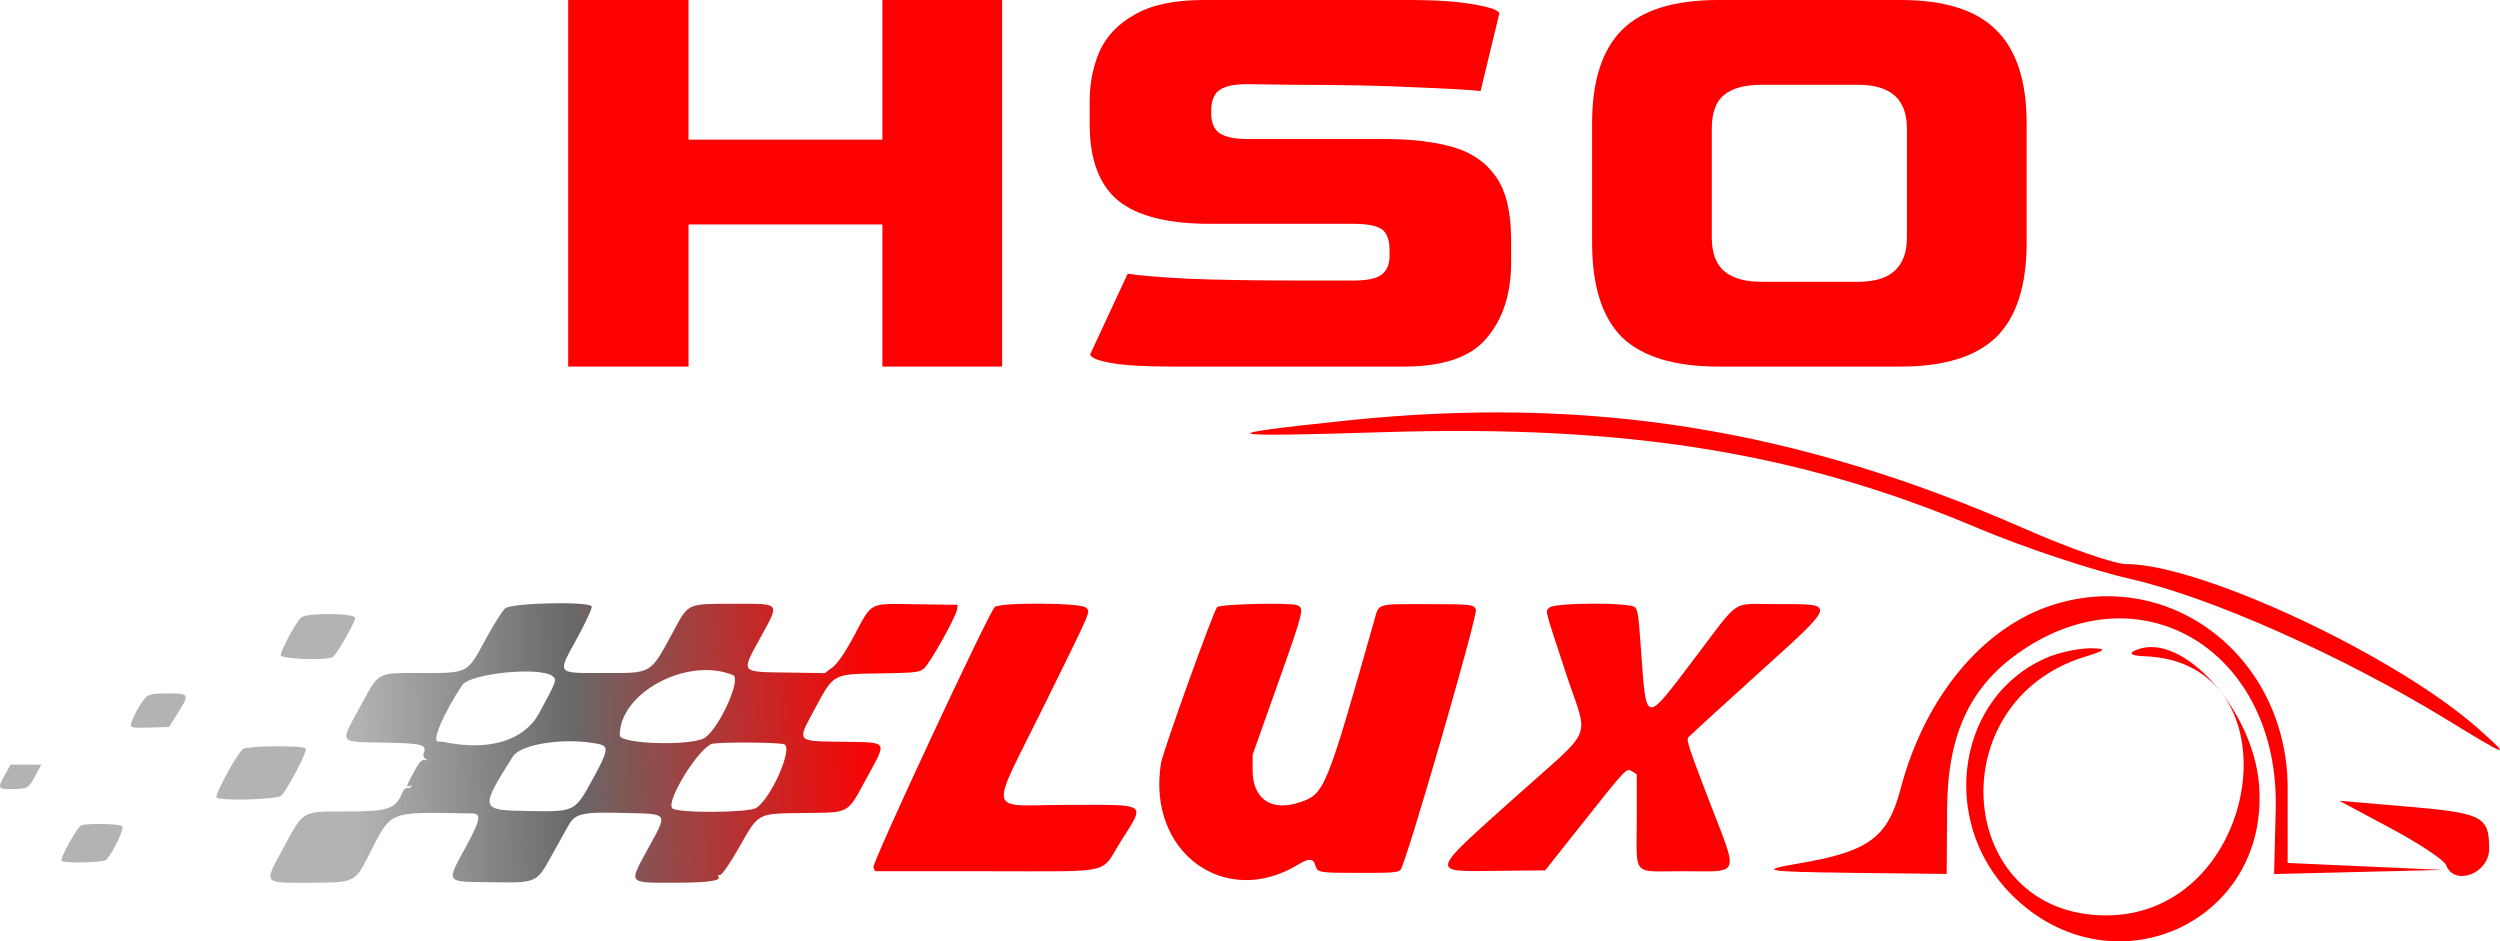 <?xml version="1.0" encoding="UTF-8"?> <svg xmlns="http://www.w3.org/2000/svg" width="1458" height="549" viewBox="0 0 1458 549" fill="none"><path d="M331.373 213.79V0H401.546V81.444H514.621V0H584.43V213.79H514.621V130.892H401.546V213.79H331.373Z" fill="#FF0000"></path><path d="M683.852 213.79C667.369 213.79 655.249 213.063 647.493 211.608C639.736 210.154 635.858 208.457 635.858 206.518L657.673 159.615C663.248 160.585 674.762 161.554 692.214 162.524C709.666 163.251 732.33 163.615 760.205 163.615H788.929C797.412 163.615 803.109 162.403 806.017 159.979C808.926 157.555 810.38 154.04 810.38 149.435V145.799C810.38 139.981 808.926 135.982 806.017 133.8C803.109 131.619 797.412 130.528 788.929 130.528H705.667C681.185 130.528 663.37 126.044 652.22 117.075C641.069 107.864 635.494 92.957 635.494 72.354V59.265C635.494 48.6 637.434 38.783 641.312 29.814C645.433 20.846 652.341 13.695 662.036 8.363C671.732 2.788 685.064 0 702.031 0H822.742C837.528 0 849.769 0.848 859.465 2.545C869.403 4.242 874.372 6.06 874.372 7.999L863.464 53.084C856.677 52.357 843.83 51.63 824.924 50.902C806.26 49.933 782.505 49.448 753.661 49.448L727.482 49.084C719.968 49.084 714.635 50.175 711.484 52.357C708.333 54.296 706.636 58.053 706.394 63.628V66.173C706.394 71.748 708.091 75.626 711.484 77.808C714.878 79.989 720.332 81.08 727.846 81.08H807.835C823.348 81.08 836.559 82.656 847.466 85.807C858.374 88.958 866.736 94.775 872.554 103.259C878.371 111.5 881.28 123.741 881.28 139.981V153.071C881.28 171.25 876.553 185.915 867.1 197.065C857.889 208.215 841.77 213.79 818.743 213.79H683.852Z" fill="#FF0000"></path><path d="M1002.32 213.79C976.624 213.79 957.839 208.093 945.962 196.701C934.327 185.066 928.509 166.644 928.509 141.436V71.99C928.509 47.266 934.327 29.087 945.962 17.452C957.596 5.817 976.382 0 1002.32 0H1108.49C1133.94 0 1152.48 5.817 1164.11 17.452C1175.99 29.087 1181.93 47.266 1181.93 71.99V141.436C1181.93 166.644 1175.99 185.066 1164.11 196.701C1152.24 208.093 1133.69 213.79 1108.49 213.79H1002.32ZM1027.41 164.342H1083.76C1102.67 164.342 1112.12 155.737 1112.12 138.527V74.899C1112.12 57.932 1102.67 49.448 1083.76 49.448H1027.41C1017.71 49.448 1010.44 51.387 1005.59 55.265C1000.74 59.144 998.318 65.688 998.318 74.899V138.527C998.318 147.495 1000.74 154.04 1005.59 158.161C1010.44 162.281 1017.71 164.342 1027.41 164.342Z" fill="#FF0000"></path><path fill-rule="evenodd" clip-rule="evenodd" d="M785.785 245.214C704.981 253.657 709.422 255.097 806.877 252.042C948.57 247.601 1049.12 263.829 1153.38 307.953C1179.9 319.174 1220.28 332.612 1243.12 337.813C1289.41 348.352 1366.66 382.744 1426.98 419.672C1463.43 441.981 1464.98 442.445 1445.65 425.228C1397.52 382.364 1283.45 328.966 1240 328.966C1233.2 328.966 1206.68 319.746 1181.05 308.477C1047.93 249.951 926.484 230.51 785.785 245.214ZM1197.32 352.739C1156.31 365.762 1122.56 406.487 1108.47 459.933C1100.92 488.594 1089.88 496.663 1048.69 503.623C1024.99 507.624 1029.4 508.438 1078.05 509.01L1135.3 509.685L1135.54 471.768C1135.82 427.789 1149.19 399.605 1179.46 379.206C1250.5 331.328 1329.48 380.978 1327.2 472.088L1326.26 509.751L1375.41 508.54L1424.56 507.329L1379.36 505.298L1334.16 503.273V459.807C1334.16 383.702 1266.5 330.762 1197.32 352.739ZM1195.07 383.015C1141.39 404.727 1129.84 478.687 1173.36 522.003C1231.26 579.637 1323.46 538.774 1317.52 458.107C1314.3 414.303 1272.96 368.329 1246.27 378.881C1240.89 381.008 1242.57 382.424 1250.84 382.726C1341.15 386.004 1319.1 533.856 1228.3 533.856C1140.2 533.856 1130.28 408.994 1216.31 382.888C1228.19 379.279 1228.97 378.182 1219.67 378.073C1213.04 378.001 1201.97 380.225 1195.07 383.015ZM1394.43 483.134C1411 492.004 1425.46 501.622 1426.56 504.509C1431.4 517.115 1451.67 509.468 1451.67 495.042C1451.67 475.981 1448.02 474.149 1402.47 470.262L1364.3 467.008L1394.43 483.134Z" fill="#FF0000"></path><path fill-rule="evenodd" clip-rule="evenodd" d="M294.583 354.81C292.901 356.28 287.831 364.329 283.315 372.697C272.394 392.939 273.21 392.508 245.831 392.508C219.167 392.508 221.34 391.296 209.75 412.641C198.113 434.076 197.127 432.61 223.479 433.082C246.321 433.493 249.105 434.221 247.079 439.259C246.579 440.501 247.103 441.993 248.264 442.636C249.901 443.542 249.82 443.658 247.879 443.183C246.024 442.73 244.414 444.468 241.363 450.219C236.784 458.852 236.608 459.474 239.083 458.292C240.188 457.762 240.435 457.966 239.742 458.834C239.132 459.599 238.046 459.943 237.329 459.6C236.613 459.257 235.234 460.834 234.267 463.104C230.553 471.818 226.024 473.246 202.099 473.246C175.758 473.246 177.2 472.415 165.271 494.49C153.721 515.862 152.924 514.803 180.564 514.803C206.107 514.803 207.049 514.411 213.959 500.918C228.87 471.806 224.598 473.659 275.095 474.386C280.948 474.47 280.361 477.855 271.736 493.779C260.103 515.254 259.36 514.143 285.609 514.506C313.394 514.889 312.737 515.174 321.838 498.767C325.82 491.587 330.243 483.658 331.669 481.145C335.459 474.462 339.777 473.482 362.838 474.081C390.783 474.805 389.731 473.253 377.488 495.702C366.636 515.601 365.978 514.803 393.224 514.803C412.972 514.803 420.94 513.671 418.93 511.152C418.421 510.515 418.84 510.141 419.859 510.321C420.928 510.509 425.675 503.676 431.089 494.151C442.696 473.734 441.219 474.512 469.078 474.139C496.187 473.776 493.746 475.158 505.58 453.461C517.472 431.653 518.384 433.018 491.675 432.613C463.935 432.192 464.659 433.005 474.967 413.856C486.414 392.591 485.341 393.185 513.16 392.722C534.325 392.368 536.176 392.155 538.948 389.753C542.367 386.791 557.549 359.695 558.136 355.51L558.526 352.732L534.649 352.407C506.106 352.016 508.922 350.581 497.909 371.136C492.871 380.541 488.309 387.185 485.456 389.275L480.956 392.572L459.342 392.243C431.33 391.817 432.061 392.754 443.462 371.909C454.874 351.046 455.719 352.139 428.148 352.139C400.539 352.139 401.689 351.627 392.89 367.848C378.942 393.561 380.674 392.508 352.342 392.508C323.934 392.508 324.805 393.671 336.807 371.734C341.775 362.654 345.496 354.53 345.076 353.681C343.53 350.563 298.287 351.575 294.583 354.81ZM175.677 360.113C172.692 362.738 163.716 379.236 163.716 382.096C163.716 384.366 189.72 385.321 194.016 383.209C195.992 382.238 206.719 363.674 207.167 360.45C207.572 357.533 178.96 357.226 175.677 360.113ZM322.218 394.313C324.901 396.39 324.559 397.328 314.21 416.249C305.677 431.845 284.897 438.151 259.544 432.837C258.701 432.66 256.876 432.483 255.488 432.441C251.664 432.33 258.509 416.33 269.551 399.569C274.079 392.696 314.874 388.624 322.218 394.313ZM427.535 393.737C432.503 395.796 419.738 424.234 411.166 430.206C404.027 435.178 361.535 434.054 361.475 428.891C361.188 403.999 401.076 382.772 427.535 393.737ZM85.25 406.459C82.422 409.036 76.322 420.174 76.322 422.76C76.322 424.371 78.059 424.616 87.438 424.321L98.553 423.972L103.455 416.254C110.743 404.784 110.559 404.381 98.025 404.381C89.92 404.381 87.01 404.855 85.25 406.459ZM349.231 433.939C355.131 435.209 354.718 437.852 346.19 453.44C335.079 473.752 335.795 473.385 308.092 472.98C279.786 472.567 279.645 472.065 299.106 441.188C303.805 433.734 330.419 429.885 349.231 433.939ZM457.232 434.035C462.865 435.693 449.888 465.483 441.055 471.168C436.569 474.056 395.2 474.293 392.152 471.449C387.89 467.472 408.287 434.828 415.741 433.695C422.489 432.67 453.457 432.923 457.232 434.035ZM141.84 436.736C138.832 438.501 125.056 463.561 126.262 465.074C127.989 467.237 161.485 466.323 164.001 464.044C167.517 460.86 179.455 437.908 178.328 436.497C176.864 434.662 145.021 434.869 141.84 436.736ZM2.915 451.797C-1.552 459.839 -1.385 460.188 6.942 460.168C16.077 460.144 16.714 459.776 20.729 452.171L24.021 445.938H6.17L2.915 451.797ZM47.302 481.438C44.757 482.733 34.831 500.664 35.91 502.016C37.175 503.603 60.676 503.089 62.042 501.445C66.685 495.867 72.792 482.745 71.197 481.781C68.784 480.322 50.023 480.052 47.302 481.438Z" fill="url(#paint0_linear_63_338)"></path><path fill-rule="evenodd" clip-rule="evenodd" d="M580.093 354.067C575.716 359.084 508.352 503.637 509.363 505.843L510.396 508.097H575.355C650.953 508.097 641.375 510.208 653.518 490.88C668.037 467.77 670.363 469.404 622.96 469.404C574.408 469.404 576.339 477.653 609.244 410.83C637.724 352.99 635.987 357.089 633.197 354.315C630.308 351.444 582.576 351.222 580.093 354.067ZM709.834 354.067C707.544 356.684 678.205 438.251 677.092 445.096C668.676 496.838 714.431 530.454 757.349 504.058C763.249 500.43 766.011 500.567 767.073 504.54C768.251 508.949 768.867 509.058 792.521 509.075C812.109 509.087 814.857 508.892 816.731 507.353C819.649 504.955 862.202 358.008 860.756 355.321C859.223 352.475 857.812 352.331 831.379 352.331C802.635 352.331 804.304 351.83 801.634 361.26C773.49 460.629 772.526 462.994 758.155 467.862C741.475 473.512 730.491 466.04 730.521 449.065L730.536 440.135L745.255 398.673C760.426 355.932 760.75 354.603 756.4 352.944C752.129 351.315 711.381 352.298 709.834 354.067ZM903.648 354.33C901.191 356.773 900.347 353.43 913.544 393.505C926.484 432.803 930.643 422.751 884.202 464.414C832.718 510.601 833.232 508.277 874.58 507.865L901.124 507.601L923.943 478.829C948.906 447.352 948.576 447.691 952.122 450L954.563 451.591V477.925C954.563 511.83 951.278 508.097 981.112 508.097C1015.68 508.097 1014.11 512.163 996.871 467.279C984.869 436.03 983.391 431.544 984.613 430.054C985.376 429.124 1002.96 413.031 1023.68 394.294C1072.16 350.449 1071.63 352.331 1035.58 352.331C1009.23 352.331 1015.3 348.298 988.572 383.545C958.702 422.935 960.225 423.196 956.976 378.127C955.534 358.128 955.158 355.623 953.357 354.067C950.067 351.225 906.541 351.455 903.648 354.33Z" fill="#FF0000"></path><defs><linearGradient id="paint0_linear_63_338" x1="518.631" y1="425.287" x2="-14.822" y2="439.759" gradientUnits="userSpaceOnUse"><stop offset="0.01" stop-color="#FF0000"></stop><stop offset="0.345" stop-color="#686868"></stop><stop offset="0.585" stop-color="#686868" stop-opacity="0.5"></stop></linearGradient></defs></svg> 
